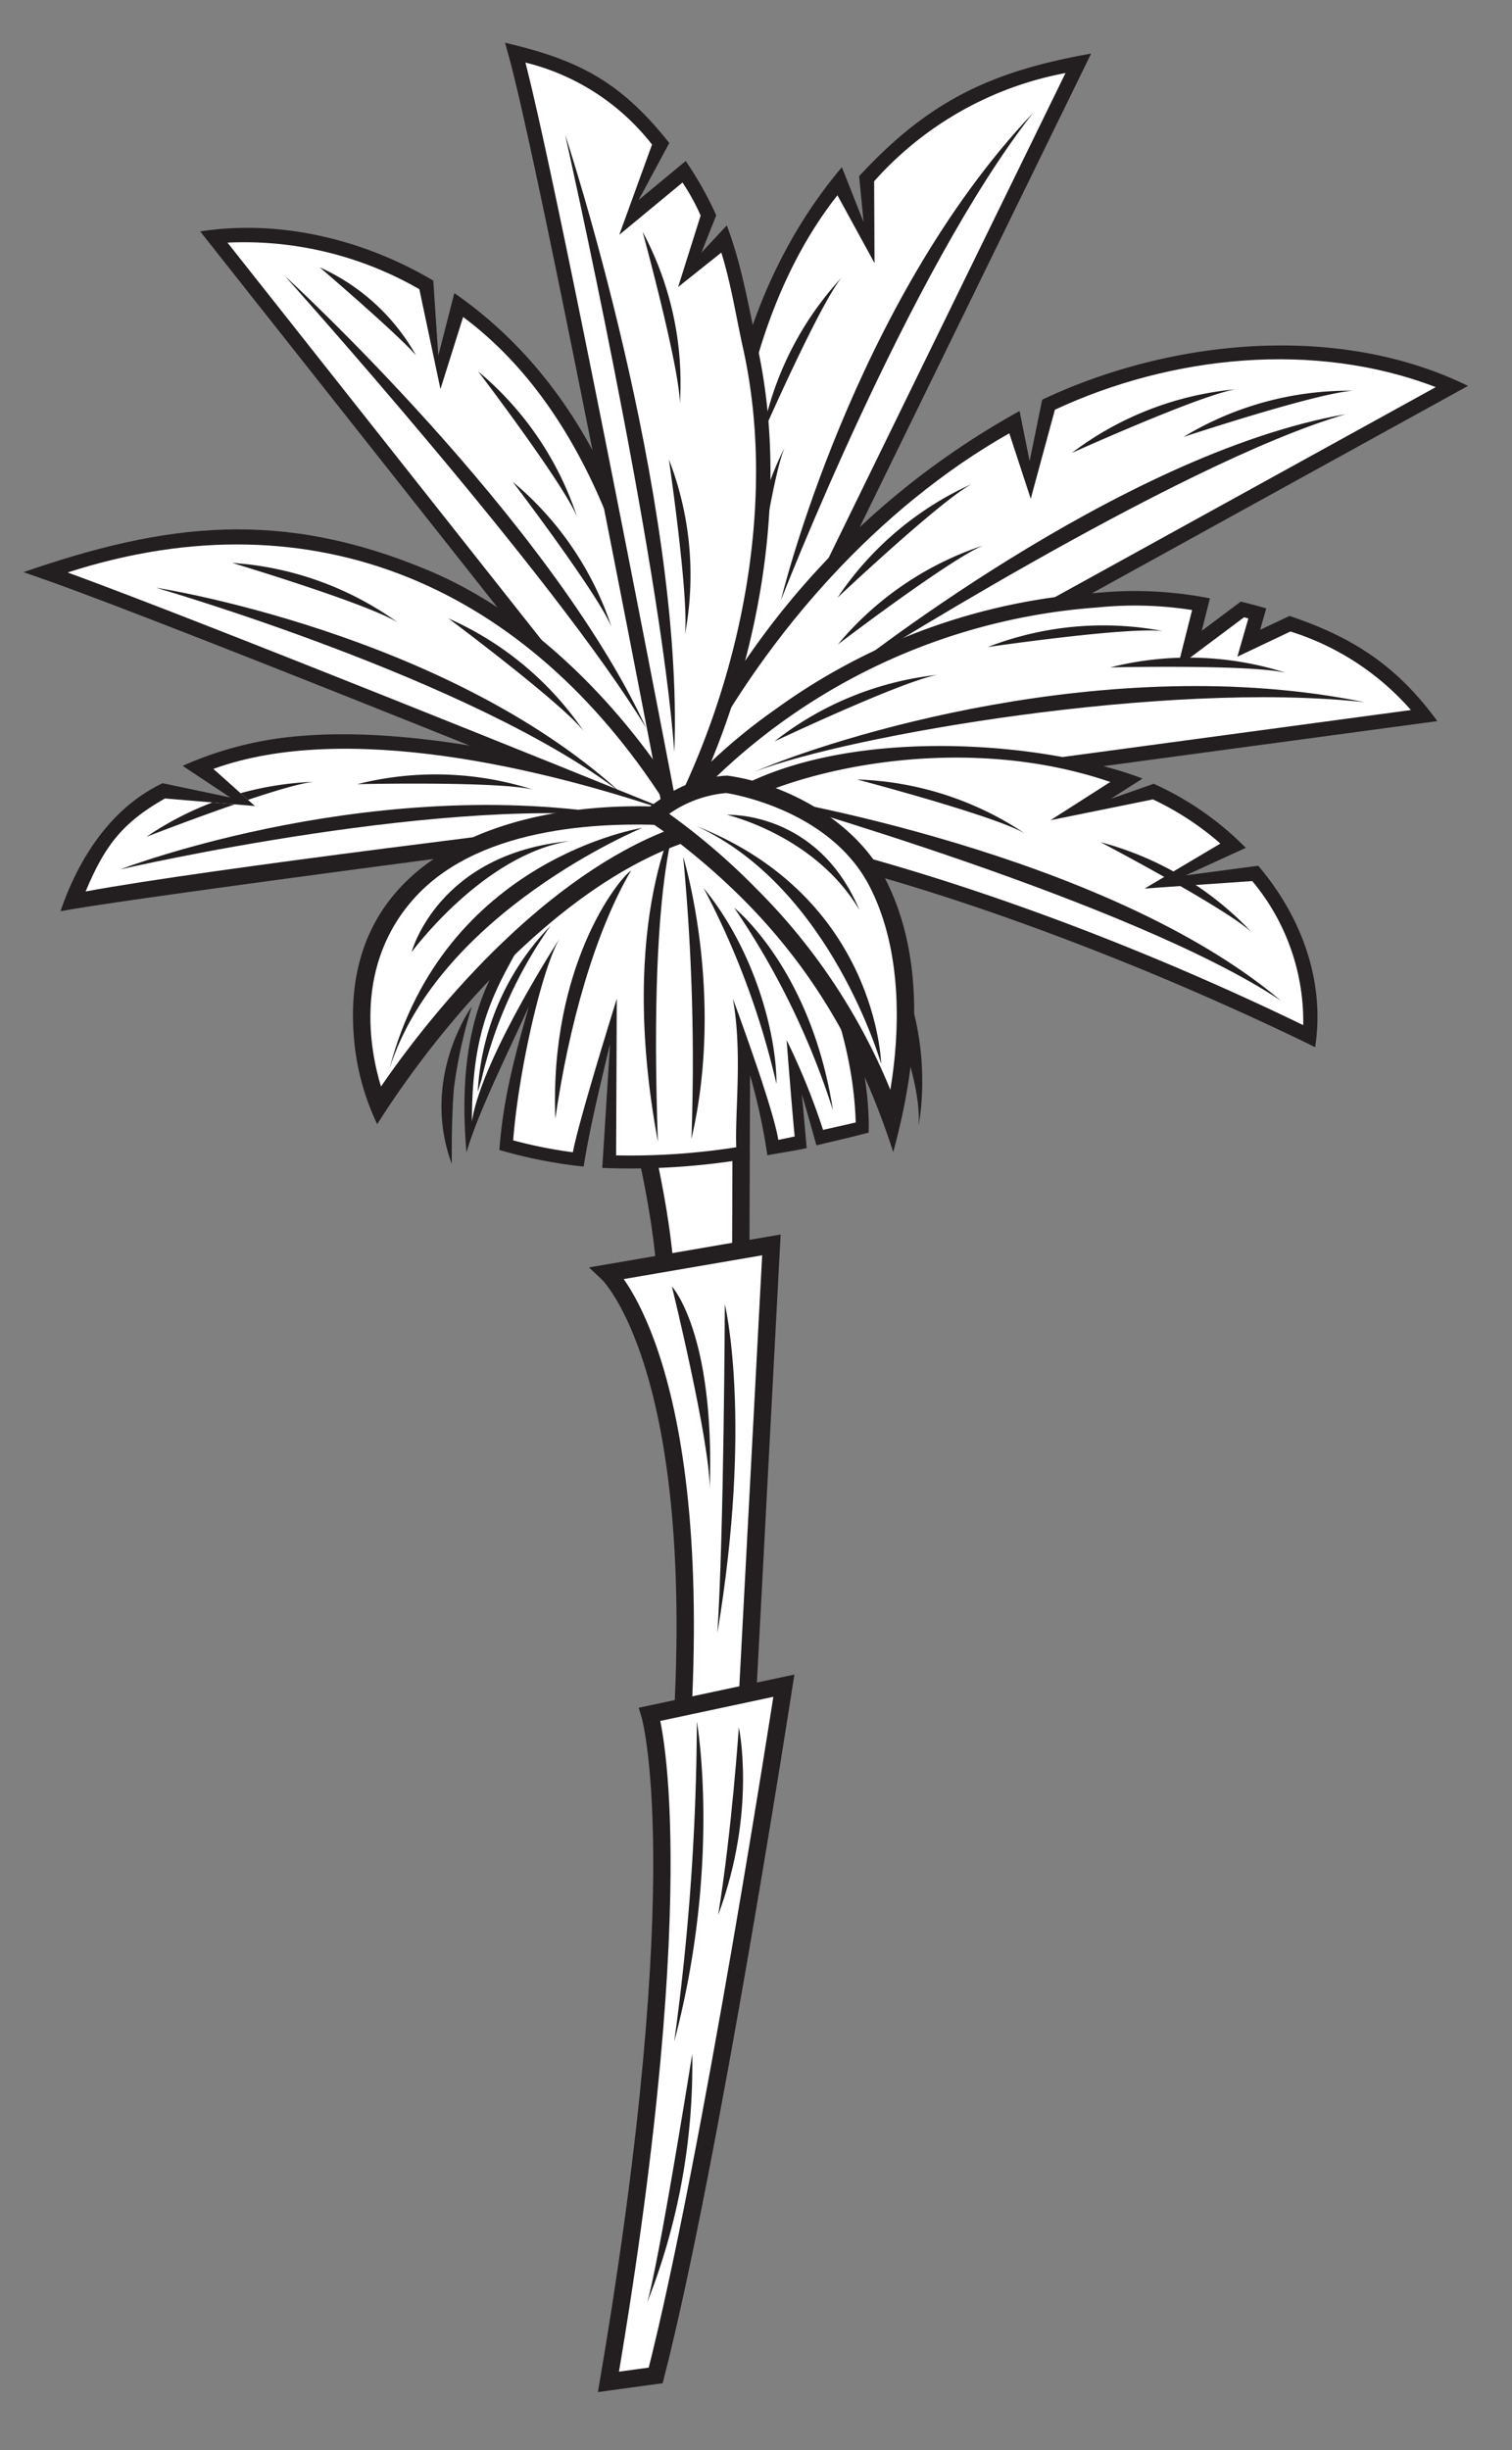 <svg xmlns="http://www.w3.org/2000/svg" xmlns:xlink="http://www.w3.org/1999/xlink" width="174.179" height="282.033" viewBox="0 0 174.179 282.033">
  <rect x="0" y="0" width="174.179" height="282.033" fill="#808080" stroke="none"/>
  <defs>
    <clipPath id="a">
      <path d="M76.433,75.559a126.678,126.678,0,0,1,2.261,21.4L23.062,26.64c9.188-1.416,18.82.908,26.85,5.664l.58,8.634,1.846-7.2C66.471,43.562,73.063,59.026,76.433,75.559Z" fill="none"/>
    </clipPath>
    <clipPath id="b">
      <path d="M54.365,129.1c1.063-7.125,10.063-21,10.063-21-2.063,3.625-4.7,15.266-5.311,23.172a53.334,53.334,0,0,0,6.875,1.37c.692-3.715,5.061-17.667,5.061-17.667L70.976,133a78.73,78.73,0,0,0,13.839-.933c-.163-4.159.726-10.861-.387-17.093,0,0,4.626,12.422,5.232,16.243q.927-.186,1.883-.394c-.33-3.394-.928-11.1-.928-11.1a78.494,78.494,0,0,1,4.2,10.344c1.045-.238,2.768-.62,3.761-.856-.345-12.272-6.664-25.368-14.542-34.442l-9.975.283c-2.882,1.969-12.633,11.112-14.134,13.734C56.5,114.777,54.365,119.1,54.365,129.1Z" fill="none"/>
    </clipPath>
    <clipPath id="c">
      <path d="M76.441,92.14C60.881,68.031,36.6,56.6,7.79,65.9c15.668,5.712,59,23.219,69.4,27.433Q76.86,92.791,76.441,92.14Z" fill="none"/>
    </clipPath>
    <clipPath id="d">
      <path d="M86.224,75.515a92.2,92.2,0,0,1,31.229-28.2l1.156,5.763,1.448-7.068c14.712-6.958,34.048-8.937,49.052-1.588l-91.1,50.2L76.5,92.26A99.879,99.879,0,0,1,86.224,75.515Z" fill="none"/>
    </clipPath>
    <clipPath id="e">
      <path d="M89.3,81.672a71.1,71.1,0,0,1,37.051-13.42,44.86,44.86,0,0,1,13.03.628l-.943,3.735,4.494-3.36c.988.232,1.965.5,2.941.776l-.71,2.474,3.386-1.6c7.395,2.472,12.449,5.822,17.025,12.107L75.141,95.2A64.366,64.366,0,0,1,89.3,81.672Z" fill="none"/>
    </clipPath>
    <clipPath id="f">
      <path d="M142.645,96.749l.873.848-6.926,3.171,8.352-1.108c5.041,5.924,7.719,13.358,6.559,20.892,0,0-10.246-5.135-23.673-10.461-15.951-6.327-32.376-11.576-49.345-14.414,11.526-12.86,40.2-11.006,53.133-6.053l-3.654,2.333,4.943-1.733A35.071,35.071,0,0,1,142.645,96.749Z" fill="none"/>
    </clipPath>
    <clipPath id="g">
      <path d="M58.556,6.275l-.38-1.357C66.57,6.877,71.451,9.33,77.1,16.462l-3.535,6.564,5.428-4.49a40.023,40.023,0,0,1,3.514,6.252l-1.7,4.287,2.917-3.128c1.709,4.49,2.455,9.111,3.493,13.779,4.216,18.972-.575,41.043-10.068,57.781C77.154,97.507,62.282,19.55,58.556,6.275Z" fill="none"/>
    </clipPath>
    <clipPath id="h">
      <path d="M9.862,102.621c13.972-2.595,55.375-7.589,67.721-9.057-15.043-5.156-37.809-10.577-53-5.053l4.782,4.276L19,91.917C13.889,94.8,11.964,97.628,9.862,102.621Z" fill="none"/>
    </clipPath>
    <clipPath id="i">
      <path d="M43.89,125.073c8.009-11.652,20.8-25.321,34.326-29.986-7.928-.54-22.563-.236-30.288,8.084C40.652,111.008,42.652,121.028,43.89,125.073Z" fill="none"/>
    </clipPath>
    <clipPath id="j">
      <path d="M87.052,102.221a70.039,70.039,0,0,1,15.511,23.225c.876-5.187,1.782-15.306-2.385-23.4-4.465-8.678-15.5-10.6-16.522-10.756a13.524,13.524,0,0,0-6.57,2.394A76.6,76.6,0,0,1,87.052,102.221Z" fill="none"/>
    </clipPath>
  </defs>
  <title>Palm Tree 2</title>
  <path d="M82.106,63.836c.653-16.067,4.17-31.877,14.876-44.593l2.5,6.321-.514-5.279c7.95-8.6,15.058-12.049,26.728-14.116L83.957,91.53A145.772,145.772,0,0,1,82.106,63.836Z" fill="#231f20"/>
  <path d="M76.433,75.559a126.678,126.678,0,0,1,2.261,21.4L23.062,26.64c9.188-1.416,18.82.908,26.85,5.664l.58,8.634,1.846-7.2C66.471,43.562,73.063,59.026,76.433,75.559Z" fill="#231f20"/>
  <g clip-path="url(#a)">
    <path d="M74.8,75.892c-2.961-14.525-9.148-30.255-21.449-39.4L50.74,44.787,48.308,33.294a40.414,40.414,0,0,0-22.1-5.363l50.7,64.088A115.023,115.023,0,0,0,74.8,75.892Z" fill="#fff"/>
    <path d="M32.835,31.791c.075.038,30.441,27.9,41.6,52.007C63.829,66.329,32.835,31.791,32.835,31.791Z" fill="#231f20"/>
    <path d="M70.457,72.208C68.9,68.37,59.064,55.46,59.064,55.46A36.805,36.805,0,0,1,70.457,72.208Z" fill="#231f20"/>
    <path d="M66.481,59.51c-1.56-3.838-11.392-16.748-11.392-16.748A36.792,36.792,0,0,1,66.481,59.51Z" fill="#231f20"/>
    <path d="M47.925,40.913c-1.946-2.31-11.1-10.145-11.1-10.145A23.951,23.951,0,0,1,47.925,40.913Z" fill="#231f20"/>
  </g>
  <path d="M6.967,104.9c1.523-4.487,4.9-11.487,11.768-14.741L26.527,91.8,21.041,88.16A41.188,41.188,0,0,1,34.917,84.7c13.862-1.136,33.464,3.407,46.578,8.5l-.2,1.6S16.115,103.162,6.967,104.9Z" fill="#231f20"/>
  <path d="M85.315,150.331l.2-58.177-22.77,3.14S76.6,129.762,76.8,149.83Z" fill="#fff" fill-rule="evenodd"/>
  <path d="M85.315,150.331l.2-58.177-22.77,3.14S76.6,129.762,76.8,149.83Z" fill="none" stroke="#231f20" stroke-miterlimit="3.864" stroke-width="2"/>
  <path d="M60.928,115.849c-2.184,4.859-5.938,12.375-7.188,16.813-1.812-20.438,7.046-26.441,11.932-30.125,1.489-2.49,4.818-7.085,7.938-8.972L84.7,93.25c7.761,8.842,15.642,24.111,15.373,37.127-2.082.552-3.926.965-6.02,1.472-.3-1.04-1.354-4.844-1.688-5.875.125,1.083.464,5.1.563,6.188-1.582.355-2.938.522-4.53.828a69.653,69.653,0,0,0-2.839-11.93c.42,4.086.658,8.18.8,12.284a81.764,81.764,0,0,1-16.98,1.1l.9-14.288c-1.059,4.47-2.316,9.525-3.045,14.134a55.217,55.217,0,0,1-9.706-1.91C57.948,126.511,59.314,121.51,60.928,115.849Z" fill="#231f20"/>
  <path d="M54.365,129.1c1.063-7.125,10.063-21,10.063-21-2.063,3.625-4.7,15.266-5.311,23.172a53.334,53.334,0,0,0,6.875,1.37c.692-3.715,5.061-17.667,5.061-17.667L70.976,133a78.73,78.73,0,0,0,13.839-.933c-.163-4.159.726-10.861-.387-17.093,0,0,4.626,12.422,5.232,16.243q.927-.186,1.883-.394c-.33-3.394-.928-11.1-.928-11.1a78.494,78.494,0,0,1,4.2,10.344c1.045-.238,2.768-.62,3.761-.856-.345-12.272-6.664-25.368-14.542-34.442l-9.975.283c-2.882,1.969-12.633,11.112-14.134,13.734C56.5,114.777,54.365,119.1,54.365,129.1Z" fill="#fff"/>
  <g clip-path="url(#b)">
    <path d="M75.786,131.419C74.648,99.18,78.4,93.171,78.4,93.171S70.965,105.445,75.786,131.419Z" fill="#231f20"/>
  </g>
  <path d="M105.809,129.588S109.9,110.4,92.885,99.777a88.347,88.347,0,0,1,9.725,16.633C106.448,125.366,105.809,129.588,105.809,129.588Z" fill="#231f20" fill-rule="evenodd"/>
  <path d="M83.771,63.9A133.49,133.49,0,0,0,84.759,86.1L122.744,8.409A39.116,39.116,0,0,0,100.7,20.868l.043,9.419-4.272-7.809C87.239,34.2,84.321,50.382,83.771,63.9Z" fill="#fff"/>
  <path d="M77.841,91.236c1.347,2.086,3.118,5.419,3.118,5.419s-61.048-24.781-75.989-30l-2.262-.791C19.1,60.191,32.374,58.528,49.444,65.7,61.1,70.605,71.045,80.705,77.841,91.236Z" fill="#231f20"/>
  <path d="M76.441,92.14C60.881,68.031,36.6,56.6,7.79,65.9c15.668,5.712,59,23.219,69.4,27.433Q76.86,92.791,76.441,92.14Z" fill="#fff"/>
  <g clip-path="url(#c)">
    <path d="M17.964,67.655c.093,0,33.17,5.139,53.45,23.509C54.455,78.186,17.964,67.655,17.964,67.655Z" fill="#231f20"/>
    <path d="M45.811,71.649C42.293,69.461,26.752,64.8,26.752,64.8A36.8,36.8,0,0,1,45.811,71.649Z" fill="#231f20"/>
    <path d="M67.229,84.15c-2.558-3.259-15.567-12.96-15.567-12.96A36.8,36.8,0,0,1,67.229,84.15Z" fill="#231f20"/>
  </g>
  <path d="M86.224,75.515a92.2,92.2,0,0,1,31.229-28.2l1.156,5.763,1.448-7.068c14.712-6.958,34.048-8.937,49.052-1.588l-91.1,50.2L76.5,92.26A99.879,99.879,0,0,1,86.224,75.515Z" fill="#231f20"/>
  <g clip-path="url(#d)">
    <path d="M80.49,87.867c-1.109,2.074-1.807,3.569-2.109,4.241l.192.3,86.821-47.843c-13.984-5.372-30.457-3.647-43.872,2.6l-2.782,10.25-2.473-7.537C101.169,58.446,88.644,72.631,80.49,87.867Z" fill="#fff"/>
  </g>
  <path d="M89.3,81.672a71.1,71.1,0,0,1,37.051-13.42,44.86,44.86,0,0,1,13.03.628l-.943,3.735,4.494-3.36c.988.232,1.965.5,2.941.776l-.71,2.474,3.386-1.6c7.395,2.472,12.449,5.822,17.025,12.107L75.141,95.2A64.366,64.366,0,0,1,89.3,81.672Z" fill="#231f20"/>
  <g clip-path="url(#e)">
    <path d="M80.863,91.059c-.725.739-1.327,1.391-1.806,1.927l83.475-11.249a30.563,30.563,0,0,0-13.877-9.042l-6.112,2.9,1.265-4.406-.5-.127-7.632,5.706,1.651-6.543a42.427,42.427,0,0,0-10.868-.3A70.746,70.746,0,0,0,80.863,91.059Z" fill="#fff"/>
  </g>
  <path d="M142.645,96.749l.873.848-6.926,3.171,8.352-1.108c5.041,5.924,7.719,13.358,6.559,20.892,0,0-10.246-5.135-23.673-10.461-15.951-6.327-32.376-11.576-49.345-14.414,11.526-12.86,40.2-11.006,53.133-6.053l-3.654,2.333,4.943-1.733A35.071,35.071,0,0,1,142.645,96.749Z" fill="#231f20"/>
  <g clip-path="url(#f)">
    <path d="M140.584,97.107a33.306,33.306,0,0,0-7.771-5.084l-11.794,2.393,6.884-4.4c-18.375-6.287-39.26-.781-45.987,4.553,22.356,4,47.576,13.433,68.205,23.436l.011-.378a25.179,25.179,0,0,0-5.873-16.2l-12.394.855Z" fill="#fff"/>
  </g>
  <path d="M86.965,88.827c8.684-3.78,40.649-14.014,70.2-8C134.154,78.32,97.679,84.68,86.965,88.827Z" fill="#231f20"/>
  <path d="M89.972,69.071c0-.092,8.285-34.2,29.037-56.076C104.7,31.181,89.972,69.071,89.972,69.071Z" fill="#231f20"/>
  <path d="M88.863,143.306,70,146.544s11.527,10.79,8.395,55.018l7.45-1.3Z" fill="#fff" fill-rule="evenodd"/>
  <path d="M88.863,143.306,70,146.544s11.527,10.79,8.395,55.018l7.45-1.3Z" fill="none" stroke="#231f20" stroke-miterlimit="3.864" stroke-width="2"/>
  <path d="M90.3,194.046l-15.448,3.293s5.31,17.581-4.76,76.849l5.444-.745C81.843,248.81,90.3,194.046,90.3,194.046Z" fill="#fff" fill-rule="evenodd"/>
  <path d="M90.3,194.046l-15.448,3.293s5.31,17.581-4.76,76.849l5.444-.745C81.843,248.81,90.3,194.046,90.3,194.046Z" fill="none" stroke="#231f20" stroke-miterlimit="3.864" stroke-width="2"/>
  <path d="M77.4,148.089s4.356,17.724,4.365,23.282C82.36,153.373,77.4,148.089,77.4,148.089Z" fill="#231f20"/>
  <path d="M83.5,150.131s-.107,26.419-.862,37.854C86.739,163.415,83.5,150.131,83.5,150.131Z" fill="#231f20"/>
  <path d="M80.277,198.181a276.917,276.917,0,0,1-2.609,36.838C83.145,214.326,80.277,198.181,80.277,198.181Z" fill="#231f20"/>
  <path d="M85.11,198.839s-.777,11.693-2.378,21.6C87.2,208.446,85.11,198.839,85.11,198.839Z" fill="#231f20"/>
  <path d="M79.742,236.449s-3.789,23.816-5.186,28.594A74.216,74.216,0,0,0,79.742,236.449Z" fill="#231f20"/>
  <path d="M54.359,115.853s-5.983,8.194-2.312,18.141c0,0-.075-5.047.256-8.832A56.154,56.154,0,0,1,54.359,115.853Z" fill="#231f20" fill-rule="evenodd"/>
  <path d="M111.943,55.717C108.29,57.669,96.48,68.8,96.48,68.8A36.779,36.779,0,0,1,111.943,55.717Z" fill="#231f20"/>
  <path d="M142.344,44.814c-4.091.656-18.879,7.33-18.879,7.33A36.781,36.781,0,0,1,142.344,44.814Z" fill="#231f20"/>
  <path d="M155.879,44.981c-4.136.225-19.542,5.316-19.542,5.316A36.786,36.786,0,0,1,155.879,44.981Z" fill="#231f20"/>
  <path d="M113.271,62.792c-3.838,1.559-16.746,11.389-16.746,11.389A36.776,36.776,0,0,1,113.271,62.792Z" fill="#231f20"/>
  <path d="M118.02,95.916c-3.593-2.064-19.287-6.185-19.287-6.185A36.8,36.8,0,0,1,118.02,95.916Z" fill="#231f20"/>
  <path d="M90.384,51.531c-1.611,3.817-3.786,19.9-3.786,19.9A36.79,36.79,0,0,1,90.384,51.531Z" fill="#231f20"/>
  <path d="M96.929,31.977c-2.6,3.224-9.123,18.081-9.123,18.081A36.784,36.784,0,0,1,96.929,31.977Z" fill="#231f20"/>
  <path d="M107.961,77.69c-4.078.728-18.748,7.659-18.748,7.659A36.778,36.778,0,0,1,107.961,77.69Z" fill="#231f20"/>
  <path d="M133.962,72.641c-4.112-.5-20.169,1.842-20.169,1.842A36.784,36.784,0,0,1,133.962,72.641Z" fill="#231f20"/>
  <path d="M148.148,77.456c-4.022-.994-20.244-.63-20.244-.63A36.79,36.79,0,0,1,148.148,77.456Z" fill="#231f20"/>
  <path d="M58.556,6.275l-.38-1.357C66.57,6.877,71.451,9.33,77.1,16.462l-3.535,6.564,5.428-4.49a40.023,40.023,0,0,1,3.514,6.252l-1.7,4.287,2.917-3.128c1.709,4.49,2.455,9.111,3.493,13.779,4.216,18.972-.575,41.043-10.068,57.781C77.154,97.507,62.282,19.55,58.556,6.275Z" fill="#231f20"/>
  <g clip-path="url(#g)">
    <path d="M60.528,7.2C64.3,21.853,75.519,80.113,77.913,92.6,85.6,76.921,89.416,57.282,85.6,40.087c-.814-3.661-1.384-7.425-2.506-11.011l-4.974,3.961,2.591-8.225a24.607,24.607,0,0,0-2.089-3.8L71.34,27.03l3.772-10.389A26.5,26.5,0,0,0,60.528,7.2Z" fill="#fff"/>
  </g>
  <path d="M9.862,102.621c13.972-2.595,55.375-7.589,67.721-9.057-15.043-5.156-37.809-10.577-53-5.053l4.782,4.276L19,91.917C13.889,94.8,11.964,97.628,9.862,102.621Z" fill="#fff"/>
  <g clip-path="url(#h)">
    <path d="M13.909,100.065c.08-.047,30.106-11.545,59.763-5.789C52.549,91.147,13.909,100.065,13.909,100.065Z" fill="#231f20"/>
    <path d="M36.1,90c-4.118.441-19.237,6.332-19.237,6.332A36.788,36.788,0,0,1,36.1,90Z" fill="#231f20"/>
    <path d="M61.406,90.9c-4.022-.994-20.244-.63-20.244-.63A36.79,36.79,0,0,1,61.406,90.9Z" fill="#231f20"/>
  </g>
  <path d="M65.108,15.539c.055.075,13.686,41.55,12.575,71.039C76,63.935,65.108,15.539,65.108,15.539Z" fill="#231f20"/>
  <path d="M78.317,46.476c-.009-4.143-4.29-19.795-4.29-19.795A36.794,36.794,0,0,1,78.317,46.476Z" fill="#231f20"/>
  <path d="M78.9,73.057c.5-4.112-1.846-20.169-1.846-20.169A36.785,36.785,0,0,1,78.9,73.057Z" fill="#231f20"/>
  <path d="M63.971,128.772c1.55-10.739,4.566-21.478,8.732-28.571C71.141,101.287,63.3,111.237,63.971,128.772Z" fill="#231f20"/>
  <path d="M78.7,98.63a249.634,249.634,0,0,1,.953,32.46C83.563,114.338,78.7,98.63,78.7,98.63Z" fill="#231f20"/>
  <path d="M84.577,104.5c.061.049,8.845,7.022,11.374,23.294A89.616,89.616,0,0,0,84.577,104.5Z" fill="#231f20"/>
  <path d="M63.433,106.559a29.668,29.668,0,0,0-8.4,19.145l.436-1.44A50.072,50.072,0,0,1,63.433,106.559Z" fill="#231f20"/>
  <path d="M89.444,124.774c.033-5.514-2.391-15.237-8.391-22.55A92.871,92.871,0,0,1,89.444,124.774Z" fill="#231f20"/>
  <path d="M40.731,118.917c-1.619-23.889,25.2-28.368,43.261-25.207l-.015,1.973c-16.084,2.556-31.929,20.127-40.523,33.731A28.477,28.477,0,0,1,40.731,118.917Z" fill="#231f20"/>
  <path d="M43.89,125.073c8.009-11.652,20.8-25.321,34.326-29.986-7.928-.54-22.563-.236-30.288,8.084C40.652,111.008,42.652,121.028,43.89,125.073Z" fill="#fff"/>
  <g clip-path="url(#i)">
    <path d="M65.681,96.816c-10.018,1.527-18.267,12.791-18.267,12.791S50.405,98.246,65.681,96.816Z" fill="#231f20"/>
    <path d="M44.865,123.037C50.6,104.956,73.987,95.3,73.987,95.3S51.133,98.89,44.865,123.037Z" fill="#231f20"/>
  </g>
  <path d="M78,96.849c-1.957-1.515-4.338-3.026-4.338-3.026A28.812,28.812,0,0,1,77.4,91.158a14.039,14.039,0,0,1,6.374-1.874c7.035.965,14.857,5.38,18.184,11.844,4.941,9.6,3.682,21.49.938,31.492C98.021,117.522,90.37,106.422,78,96.849Z" fill="#231f20"/>
  <path d="M87.052,102.221a70.039,70.039,0,0,1,15.511,23.225c.876-5.187,1.782-15.306-2.385-23.4-4.465-8.678-15.5-10.6-16.522-10.756a13.524,13.524,0,0,0-6.57,2.394A76.6,76.6,0,0,1,87.052,102.221Z" fill="#fff"/>
  <g clip-path="url(#j)">
    <path d="M99.01,104.775C93.952,96.159,83.748,93.8,83.748,93.8S94.2,93.275,99.01,104.775Z" fill="#231f20"/>
    <path d="M80.208,95.084c15.523,7.111,21.3,27.39,21.3,27.39S101.092,103.335,80.208,95.084Z" fill="#231f20"/>
  </g>
  <path d="M97.037,77.759c.056-.062,31.814-25.543,57.982-30.079C135.4,53.4,97.037,77.759,97.037,77.759Z" fill="#231f20"/>
  <path d="M87.712,91.708c.083,0,39.548,6.355,59.846,23.485C130.564,103.842,87.712,91.708,87.712,91.708Z" fill="#231f20"/>
  <path d="M144.182,107.314c-3.036-2.819-17.4-10.365-17.4-10.365A36.8,36.8,0,0,1,144.182,107.314Z" fill="#231f20"/>
</svg>
